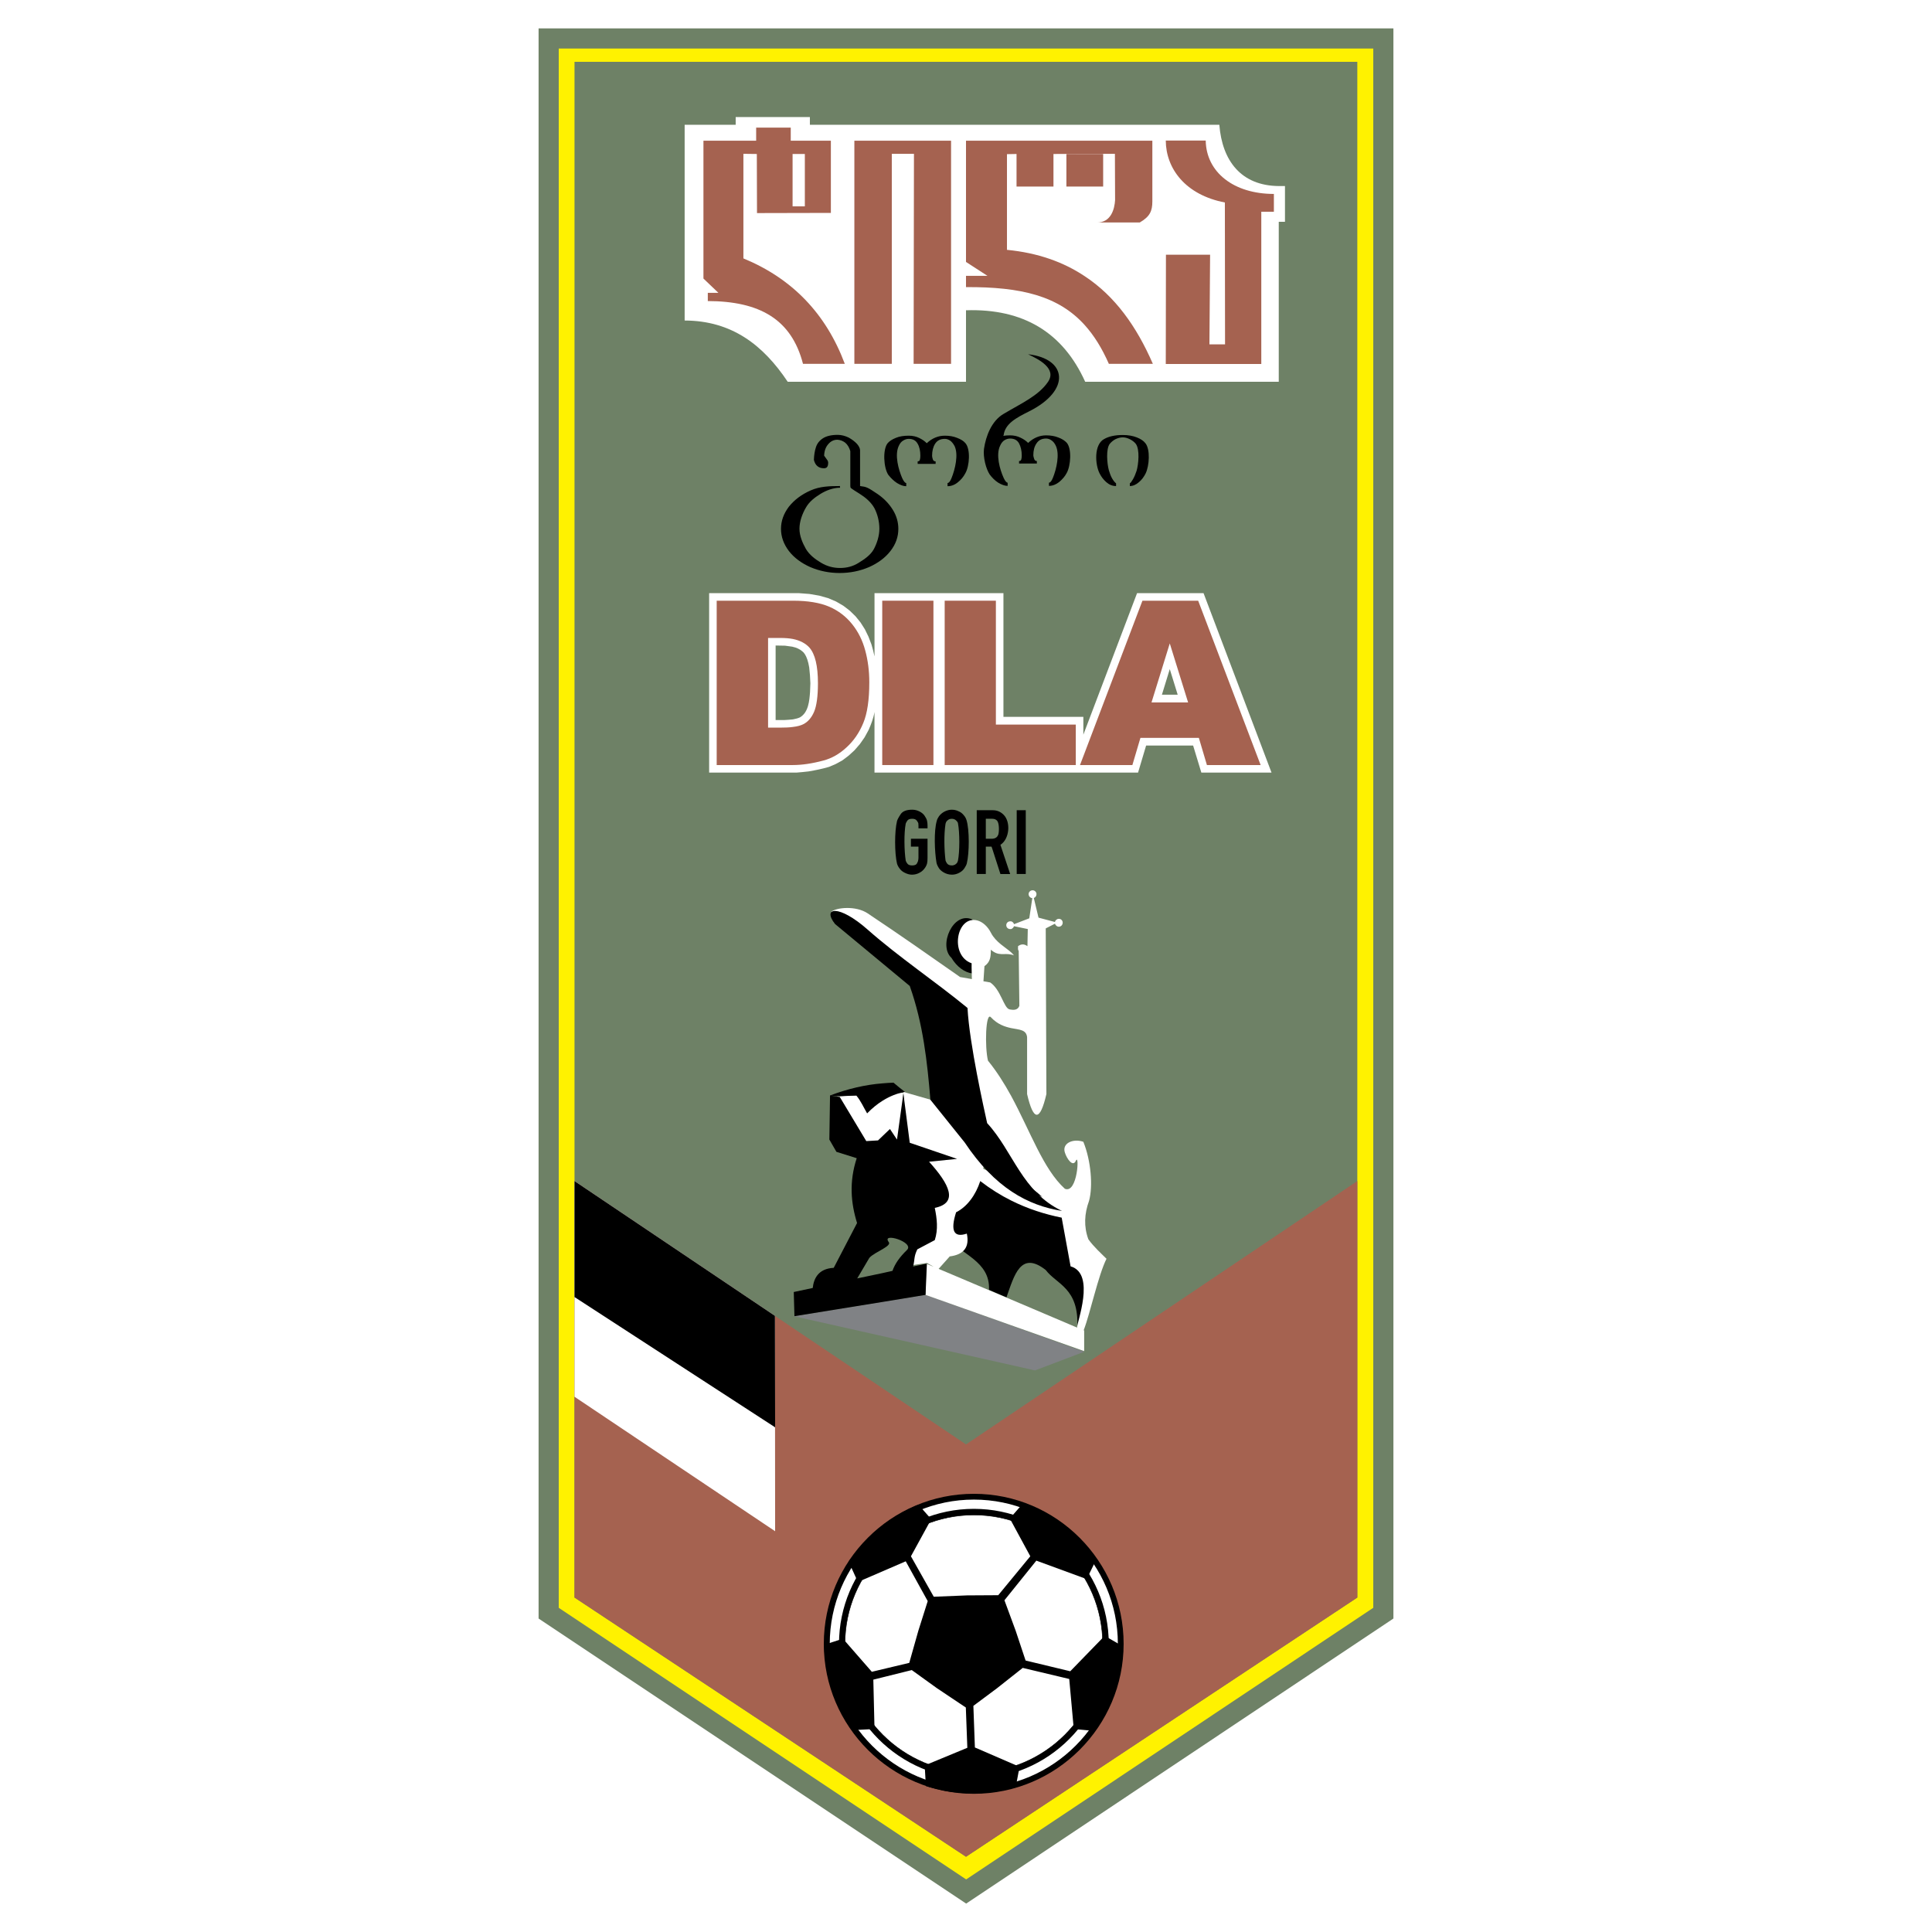 <?xml version="1.0" encoding="utf-8"?>
<!-- Generator: Adobe Illustrator 13.0.0, SVG Export Plug-In . SVG Version: 6.00 Build 14948)  -->
<!DOCTYPE svg PUBLIC "-//W3C//DTD SVG 1.0//EN" "http://www.w3.org/TR/2001/REC-SVG-20010904/DTD/svg10.dtd">
<svg version="1.0" id="Layer_1" xmlns="http://www.w3.org/2000/svg" xmlns:xlink="http://www.w3.org/1999/xlink" x="0px" y="0px"
	 width="192.756px" height="192.756px" viewBox="0 0 192.756 192.756" enable-background="new 0 0 192.756 192.756"
	 xml:space="preserve">
<g>
	<polygon fill-rule="evenodd" clip-rule="evenodd" fill="#FFFFFF" points="0,0 192.756,0 192.756,192.756 0,192.756 0,0 	"/>
	<polygon fill-rule="evenodd" clip-rule="evenodd" fill="#6E8166" points="96.395,2.834 53.735,2.834 53.735,161.48 96.395,189.922 
		139.021,161.48 139.021,2.834 96.395,2.834 	"/>
	<polygon fill-rule="evenodd" clip-rule="evenodd" fill="#FFF200" points="55.745,160.41 96.395,187.51 137.012,160.41 
		137.012,4.844 55.745,4.844 55.745,160.41 	"/>
	<polygon fill-rule="evenodd" clip-rule="evenodd" fill="#6E8166" points="96.378,6.167 57.319,6.167 57.319,159.387 
		96.378,185.248 135.42,159.387 135.42,6.167 96.378,6.167 	"/>
	<path fill-rule="evenodd" clip-rule="evenodd" fill="#FFFFFF" d="M68.307,12.449h5.092v-0.771h7.403v0.771h40.851
		c0.284,3.601,2.178,6.08,5.929,6.113h0.62v3.567h-0.62v15.962H108.27c-2.228-4.941-6.197-7.319-11.892-7.135v7.135H78.591
		c-2.446-3.668-5.578-6.097-10.284-6.113V12.449L68.307,12.449z"/>
	<path fill-rule="evenodd" clip-rule="evenodd" fill="#A56250" d="M70.183,14.04h5.259v-1.307h3.451v1.307h4.003v7.202l-7.37,0.017
		l-0.017-5.896l-1.34-0.017v10.435c4.874,2.01,8.241,5.51,10.117,10.519h-4.171c-1.156-4.472-4.355-6.248-9.497-6.264v-0.821h1.056
		l-1.491-1.424V14.04L70.183,14.04z"/>
	<polygon fill-rule="evenodd" clip-rule="evenodd" fill="#FFFFFF" points="79.076,15.363 80.299,15.363 80.299,20.588 
		79.076,20.588 79.076,15.363 	"/>
	<polygon fill-rule="evenodd" clip-rule="evenodd" fill="#A56250" points="85.24,14.04 94.888,14.04 94.888,36.299 91.152,36.299 
		91.186,15.346 88.975,15.346 88.975,36.299 85.24,36.299 85.24,14.04 	"/>
	<polygon fill-rule="evenodd" clip-rule="evenodd" fill="#A56250" points="108.22,15.363 106.394,15.363 106.394,18.612 
		108.22,18.612 110.062,18.612 110.062,15.363 108.22,15.363 	"/>
	<path fill-rule="evenodd" clip-rule="evenodd" fill="#A56250" d="M108.22,27.556c-2.11-1.407-4.656-2.328-7.755-2.629v-9.547
		l0.955-0.017v3.25h3.684v-3.25l3.116-0.017h3.015l0.017,4.623c-0.051,0.871-0.401,2.244-1.81,2.228h4.271
		c1.005-0.586,1.257-1.123,1.257-2.111V14.04h-6.75H96.378v12.093l2.144,1.39h-2.144v1.123c5.511-0.034,9.229,0.887,11.842,3.785
		c0.938,1.039,1.725,2.311,2.411,3.869h4.389C113.395,32.564,111.251,29.549,108.22,27.556L108.22,27.556z"/>
	<path fill-rule="evenodd" clip-rule="evenodd" fill="#A56250" d="M116.31,14.023h3.985c0.051,3.166,2.798,5.326,6.801,5.326v1.775
		h-1.256v15.191h-9.53l0.017-10.904h4.405l-0.067,8.944h1.558l-0.017-14.153C118.286,19.45,116.326,16.837,116.31,14.023
		L116.31,14.023z"/>
	<path fill-rule="evenodd" clip-rule="evenodd" fill="#FFFFFF" d="M120.078,59.178h-3.367h-3.266l-5.359,14.119v-1.775h-7.973
		V59.178H87.25v6.314c-0.084-0.402-0.185-0.804-0.302-1.189l-0.302-0.787l-0.351-0.721l-0.436-0.687l-0.502-0.62l-0.586-0.57
		l-0.637-0.485l-0.72-0.419l-0.788-0.335l-0.888-0.251l-0.971-0.167l-1.089-0.084h-0.57h-8.357v17.905h8.357h0.369
		c0.402-0.034,0.787-0.067,1.189-0.117c0.687-0.117,1.357-0.251,2.043-0.452l0.67-0.285l0.67-0.369l0.62-0.469l0.586-0.536
		l0.536-0.619l0.469-0.67l0.402-0.737c0.251-0.569,0.486-1.172,0.586-1.792v6.046c8.776,0,17.519,0,26.296,0l0.804-2.697h2.361
		h2.329l0.82,2.697h7.001L120.078,59.178L120.078,59.178z M80.818,69.043c-0.067,0.871-0.15,2.026-1.005,2.529
		c-0.217,0.101-0.452,0.151-0.704,0.201c-0.284,0.034-0.585,0.05-0.871,0.067h-0.854v-7.437l0.938,0.017l0.737,0.101l0.05,0.017
		l0.252,0.067l0.251,0.101l0.218,0.117l0.184,0.134l0.167,0.151l0.134,0.184l0.117,0.218l0.118,0.301l0.1,0.352l0.084,0.418
		c0.067,0.536,0.101,1.056,0.117,1.591L80.818,69.043L80.818,69.043z M116.711,69.311h-0.787l0.787-2.562v0.017l0.788,2.545H116.711
		L116.711,69.311z"/>
	<polygon fill-rule="evenodd" clip-rule="evenodd" fill="#A56250" points="88.021,76.329 93.129,76.329 93.129,59.932 
		88.021,59.932 88.021,76.329 	"/>
	<path fill-rule="evenodd" clip-rule="evenodd" fill="#A56250" d="M85.022,62.277c-0.603-0.754-1.356-1.34-2.278-1.742
		c-0.938-0.402-2.144-0.603-3.635-0.603h-7.604v16.397h7.604c0.905,0,1.927-0.151,3.049-0.452c0.82-0.217,1.591-0.653,2.294-1.306
		c0.72-0.653,1.273-1.458,1.675-2.429c0.402-0.955,0.603-2.312,0.603-4.07c0-1.122-0.134-2.177-0.402-3.165
		C86.061,63.901,85.625,63.031,85.022,62.277L85.022,62.277z M81.22,71.02c-0.251,0.586-0.62,1.005-1.055,1.223
		c-0.251,0.134-0.603,0.234-1.056,0.285c-0.351,0.05-0.753,0.067-1.239,0.067h-1.239V63.65h1.273c0.436,0,0.854,0.034,1.206,0.101
		c0.721,0.15,1.257,0.435,1.642,0.854c0.57,0.653,0.854,1.826,0.854,3.567C81.605,69.479,81.471,70.434,81.22,71.02L81.22,71.02z"/>
	<polygon fill-rule="evenodd" clip-rule="evenodd" fill="#A56250" points="99.359,59.932 94.251,59.932 94.251,76.329 
		107.332,76.329 107.332,72.292 99.359,72.292 99.359,59.932 	"/>
	<path fill-rule="evenodd" clip-rule="evenodd" fill="#A56250" d="M119.542,59.932h-2.831h-2.729l-6.23,16.397h5.226l0.804-2.713
		h2.931h2.897l0.805,2.713h5.359L119.542,59.932L119.542,59.932z M116.711,70.082h-1.825l1.825-5.896v0.017l1.826,5.878H116.711
		L116.711,70.082z"/>
	<path fill-rule="evenodd" clip-rule="evenodd" d="M99.008,84.704v-1.021c0.185-0.017,0.352-0.067,0.469-0.201
		c0.066-0.083,0.101-0.151,0.134-0.251c0.084-0.335,0.084-1.105-0.134-1.357c-0.117-0.117-0.268-0.184-0.469-0.184v-0.854h0.033
		c0.436,0,0.787,0.151,1.089,0.452c0.737,0.737,0.586,2.429-0.318,2.999l0.972,2.914h-0.972L99.008,84.704L99.008,84.704z
		 M101.437,87.199v-6.365h0.904v6.365H101.437L101.437,87.199z M99.008,80.834v0.854h-0.653v1.993h0.653v1.021l-0.084-0.234h-0.569
		v2.73H97.45v-6.365H99.008L99.008,80.834z M94.971,87.266v-0.921c0.117,0,0.218-0.033,0.318-0.083
		c0.083-0.05,0.15-0.117,0.201-0.184c0.033-0.067,0.067-0.134,0.084-0.201c0.184-0.904,0.184-2.83,0-3.751
		c0-0.05-0.051-0.117-0.101-0.185c-0.134-0.167-0.302-0.251-0.502-0.251v-0.904c0.234,0,0.452,0.05,0.653,0.15
		c0.218,0.084,0.385,0.218,0.52,0.385c0.15,0.167,0.234,0.335,0.285,0.502c0.302,0.955,0.285,3.283,0.033,4.305
		c-0.033,0.15-0.117,0.301-0.234,0.486c-0.117,0.184-0.285,0.335-0.502,0.452C95.49,87.199,95.239,87.266,94.971,87.266
		L94.971,87.266z M92.325,86.529c-0.151,0.234-0.335,0.419-0.569,0.536c-0.234,0.134-0.486,0.201-0.771,0.201
		c-0.234,0-0.469-0.067-0.704-0.184c-0.218-0.101-0.402-0.251-0.519-0.419c-0.134-0.167-0.218-0.334-0.268-0.502
		c-0.251-1.056-0.251-3.233,0-4.238c0.034-0.134,0.151-0.369,0.352-0.67c0.201-0.318,0.586-0.469,1.172-0.469
		c0.269,0,0.503,0.067,0.737,0.184c0.218,0.117,0.385,0.251,0.502,0.436c0.117,0.167,0.201,0.335,0.234,0.486
		c0.034,0.151,0.05,0.301,0.05,0.485v0.268h-0.905v-0.268c0-0.1-0.017-0.184-0.017-0.251c-0.017-0.05-0.067-0.134-0.15-0.251
		c-0.084-0.117-0.235-0.184-0.453-0.184c-0.268,0-0.418,0.067-0.502,0.201c-0.084,0.134-0.134,0.218-0.151,0.284
		c-0.185,0.955-0.151,2.713,0,3.686c0.017,0.05,0.05,0.15,0.151,0.284c0.083,0.134,0.251,0.201,0.485,0.201
		c0.251,0,0.419-0.067,0.486-0.201s0.117-0.234,0.117-0.301c0.017-0.05,0.033-0.151,0.033-0.268v-1.105h-0.753v-0.787h1.658v1.893
		c0,0.268-0.017,0.469-0.05,0.586C92.459,86.278,92.408,86.396,92.325,86.529L92.325,86.529z M94.971,80.785v0.904
		c-0.117,0-0.218,0.017-0.335,0.083c-0.101,0.067-0.167,0.134-0.218,0.201c-0.034,0.067-0.067,0.151-0.083,0.218
		c-0.167,1.039-0.134,2.596,0,3.651c0.016,0.067,0.067,0.185,0.15,0.301c0.101,0.134,0.251,0.201,0.486,0.201v0.921
		c-0.302,0-0.586-0.083-0.837-0.234c-0.251-0.15-0.419-0.318-0.52-0.519c-0.117-0.201-0.167-0.352-0.184-0.469
		c-0.184-1.089-0.268-3.132,0.034-4.153c0.033-0.151,0.117-0.302,0.218-0.452c0.15-0.201,0.335-0.352,0.553-0.469
		c0.234-0.117,0.469-0.184,0.72-0.184C94.955,80.785,94.955,80.785,94.971,80.785L94.971,80.785z"/>
	<polygon fill-rule="evenodd" clip-rule="evenodd" fill="#A56250" points="57.319,117.834 57.319,159.387 96.378,185.248 
		135.42,159.387 135.42,117.834 96.378,144.111 57.319,117.834 	"/>
	<polygon fill-rule="evenodd" clip-rule="evenodd" fill="#FFFFFF" points="57.319,117.834 57.319,139.355 77.334,152.771 
		77.317,131.283 57.319,117.834 	"/>
	<polygon fill-rule="evenodd" clip-rule="evenodd" points="57.319,117.834 57.319,129.406 77.334,142.404 77.317,131.283 
		57.319,117.834 	"/>
	<path fill-rule="evenodd" clip-rule="evenodd" d="M97.165,149.037c8.224,0,14.94,6.715,14.94,14.973
		c0,8.24-6.717,14.957-14.94,14.957c-8.257,0-14.974-6.717-14.974-14.957C82.191,155.752,88.908,149.037,97.165,149.037
		L97.165,149.037z"/>
	
		<path fill-rule="evenodd" clip-rule="evenodd" fill="#FFFFFF" stroke="#000000" stroke-width="0.216" stroke-miterlimit="2.613" d="
		M97.165,149.506c7.973,0,14.472,6.516,14.472,14.504c0,7.973-6.499,14.488-14.472,14.488c-7.972,0-14.488-6.516-14.488-14.488
		C82.677,156.021,89.193,149.506,97.165,149.506L97.165,149.506z"/>
	<path fill-rule="evenodd" clip-rule="evenodd" stroke="#000000" stroke-width="0.216" stroke-miterlimit="2.613" d="
		M97.165,150.645c7.336,0,13.349,5.996,13.349,13.365c0,7.354-6.013,13.35-13.349,13.35c-7.353,0-13.349-5.996-13.349-13.35
		C83.816,156.641,89.812,150.645,97.165,150.645L97.165,150.645z"/>
	<path fill-rule="evenodd" clip-rule="evenodd" fill="#FFFFFF" d="M97.165,151.146c7.068,0,12.847,5.779,12.847,12.863
		c0,7.068-5.778,12.848-12.847,12.848c-7.084,0-12.863-5.779-12.863-12.848C84.302,156.926,90.081,151.146,97.165,151.146
		L97.165,151.146z"/>
	<path fill-rule="evenodd" clip-rule="evenodd" d="M84.277,164.01c0,7.098,5.782,12.873,12.888,12.873
		c7.098,0,12.872-5.775,12.872-12.873c0-7.105-5.774-12.889-12.872-12.889C90.059,151.121,84.277,156.904,84.277,164.01
		L84.277,164.01z M84.327,164.01c0-7.078,5.759-12.838,12.838-12.838c7.069,0,12.821,5.76,12.821,12.838
		c0,7.07-5.752,12.822-12.821,12.822C90.086,176.832,84.327,171.08,84.327,164.01L84.327,164.01z"/>
	<path fill-rule="evenodd" clip-rule="evenodd" d="M85.005,172.619l2.245-0.117l-0.118-4.924l3.836-0.955l2.512,1.809l2.881,1.926
		l0.15,4.02l-4.254,1.76l0.117,2.061c2.78,0.871,5.493,1.004,8.961,0.133l0.385-2.059l-4.455-1.928l-0.151-4.152l2.362-1.76
		l2.562-2.027l4.64,1.105l0.452,4.992l1.977,0.184c1.993-2.98,2.646-5.594,2.764-8.525l-1.658-0.955l-3.434,3.535l-4.456-1.072
		l-0.987-2.965l-1.123-3.047l3.183-3.953l5.024,1.842l0.922-1.893c-2.11-2.898-4.623-4.473-7.336-5.594l-1.257,1.439l2.044,3.77
		l-3.199,3.885l-3.099,0.018l-3.333,0.135l-2.278-4.037l2.027-3.701l-1.273-1.441c-2.696,1.123-4.857,2.764-6.967,5.678l0.921,2.027
		l4.773-2.061l2.194,3.971l-0.938,2.963l-0.904,3.199l-3.735,0.889l-2.881-3.301l-1.876,0.604
		C82.359,167.025,82.996,169.639,85.005,172.619L85.005,172.619z"/>
	<polygon fill-rule="evenodd" clip-rule="evenodd" fill="#FFFFFF" points="83.532,109.375 90.13,109.023 89.779,113.914 
		85.022,113.914 83.532,109.375 	"/>
	<polygon fill-rule="evenodd" clip-rule="evenodd" fill="#808285" points="79.193,131.316 92.341,129.189 108.169,134.867 
		103.262,136.727 79.193,131.316 	"/>
	<path fill-rule="evenodd" clip-rule="evenodd" d="M100.414,129.439c0.771-2.176,1.407-4.705,3.92-2.729
		c1.088,1.439,3.333,1.791,3.148,5.711c1.658-3.77,1.289-5.611-0.452-6.18v-4.941c-5.812-4.254-11.054-6.867-12.595,2.094
		c1.424,1.775,4.372,2.412,4.238,5.293L100.414,129.439L100.414,129.439z"/>
	<path fill-rule="evenodd" clip-rule="evenodd" d="M97.014,91.738c-1.926-0.871-3.417,2.613-2.093,3.819
		c0.553,0.938,1.373,1.474,2.06,1.558C96.864,95.038,97.132,93.799,97.014,91.738L97.014,91.738z"/>
	<path fill-rule="evenodd" clip-rule="evenodd" fill="#FFFFFF" d="M110.396,125.588c-0.485-0.486-1.272-1.189-1.809-1.943
		c-0.469-1.271-0.402-2.545,0.067-3.834c0.401-1.457,0.2-4.004-0.569-5.896c-1.039-0.352-2.145,0.15-1.843,1.072
		c0.201,0.652,0.804,1.473,1.089,0.836c0.385-0.887,0.185,3.318-1.089,2.781c-2.16-1.959-3.434-5.711-5.359-9.262
		c-0.671-1.223-1.424-2.428-2.312-3.518c-0.335-1.373-0.234-4.891,0.285-4.338c0.67,0.721,1.406,0.955,2.026,1.088
		c0.854,0.168,1.507,0.15,1.591,0.904v5.678c0.637,2.748,1.29,2.748,1.926,0l-0.066-16.53l0.921-0.469
		c0.05,0.167,0.201,0.301,0.386,0.301c0.218,0,0.385-0.184,0.385-0.402s-0.167-0.385-0.385-0.385c-0.185,0-0.353,0.134-0.386,0.318
		l-1.642-0.436l-0.469-1.959c0.15-0.05,0.268-0.202,0.268-0.386c0-0.217-0.184-0.385-0.385-0.385c-0.218,0-0.402,0.167-0.402,0.385
		c0,0.201,0.168,0.386,0.368,0.402l-0.301,2.01l-1.524,0.586c-0.033-0.134-0.15-0.251-0.284-0.284c-0.034,0-0.067,0-0.101,0
		c-0.218,0-0.386,0.167-0.386,0.385c0,0.217,0.168,0.385,0.386,0.385c0.033,0,0.066,0,0.101,0c0.134-0.05,0.234-0.15,0.284-0.285
		l1.374,0.285l-0.034,1.708c-0.318-0.234-0.619-0.234-0.938,0c0.017,0.151-0.051,0.335,0.066,0.469
		c0.018,1.825,0.051,3.668,0.067,5.477c-0.134,0.402-0.503,0.436-0.82,0.385c-0.067,0-0.117-0.018-0.185-0.033
		c-0.553-0.15-0.854-1.977-1.909-2.68c-0.234-0.033-0.47-0.084-0.67-0.117l0.101-1.508c0.569-0.402,0.637-0.888,0.637-1.642
		c0.77,0.687,1.306,0.318,2.026,0.486c0.083,0.017,0.184,0.034,0.284,0.084c-0.084-0.101-0.167-0.201-0.284-0.302
		c-0.553-0.502-1.524-1.005-2.01-1.943c-0.335-0.67-0.854-1.105-1.357-1.239c-2.093-0.553-2.813,3.5-0.569,4.271
		c-0.017,0.502,0.017,1.055,0.017,1.574c-0.402-0.066-0.787-0.133-1.172-0.201c-3.233-2.26-5.896-4.136-9.212-6.347
		c-1.189-0.804-3.132-0.586-3.618-0.184c6.113,5.042,13.332,7.051,12.294,19.193c1.641,2.229,3.602,4.439,5.628,6.434
		c1.021,1.02,2.076,1.975,3.115,2.846l-3.115-1.49l-2.78-1.322c0.033-0.234,0.05-0.471,0.05-0.705l-4.757-6.029l-3.266-0.938
		l1.005,17.268l1.356-0.201l0.67,0.387l-0.754-0.318l-0.067,3.115l8.542,3.031l7.285,2.58v-2.061l-0.05-0.018
		C108.771,131.031,109.576,127.213,110.396,125.588L110.396,125.588z M100.884,129.658l-7.236-3.064l1.105-1.24
		c1.424-0.184,1.993-0.938,1.708-2.277c-1.306,0.436-1.658-0.285-1.072-2.127c1.105-0.553,1.96-1.727,2.412-3.115
		c1.021,0.787,2.043,1.424,3.082,1.941c1.675,0.838,3.366,1.373,5.041,1.709l0.888,4.857c2.562,0.736,0.569,5.729,0.653,6.113
		L100.884,129.658L100.884,129.658z"/>
	<path fill-rule="evenodd" clip-rule="evenodd" d="M83.313,92.19l7.454,6.181c1.34,3.785,1.742,7.57,2.06,11.355l3.417,4.254
		c3.015,4.523,6.298,6.299,9.714,6.834c-4.003-1.893-4.874-5.945-7.47-8.76c-0.285-1.307-1.775-7.906-1.959-11.49
		c-3.216-2.646-6.817-5.041-9.949-7.804C83.682,90.197,81.991,90.516,83.313,92.19L83.313,92.19z"/>
	<path fill-rule="evenodd" clip-rule="evenodd" d="M95.49,115.623l-4.723-1.609l-0.637-4.924l-0.636,4.605l-0.704-1.055l-0.72,0.688
		l-0.469,0.451l-1.172,0.068l-2.646-4.406l-0.938-0.133l0.971,0.066c0.537-0.033,1.089-0.051,1.625-0.066
		c0.436,0.518,0.72,1.172,1.072,1.775c0.503-0.52,1.022-0.939,1.558-1.273c0.704-0.436,1.44-0.736,2.211-0.871
		c-0.385-0.301-0.771-0.604-1.139-0.922c-0.368,0.018-0.72,0.033-1.072,0.068c-1.759,0.133-3.5,0.553-5.242,1.205h-0.017
		l-0.067,4.404l0.704,1.225l2.026,0.635c-0.771,2.361-0.586,4.473,0.034,6.467l-2.328,4.471c-1.558,0.084-1.993,1.088-2.094,2.01
		l-1.893,0.402l0.067,2.412l8.81-1.424l4.271-0.703l0.134-3.115l-1.374,0.285c0.185-0.721,0.05-0.939,0.419-1.709l1.742-0.922
		c0.352-1.072,0.218-2.145,0-3.215c2.395-0.504,1.457-2.363-0.569-4.607L95.49,115.623L95.49,115.623z M90.482,124.717
		c-0.72,0.703-1.189,1.357-1.44,2.076l-0.972,0.219l-2.545,0.535l1.206-2.043c0.251-0.301,0.854-0.604,1.34-0.887
		c0.419-0.252,0.754-0.486,0.603-0.688C87.87,122.891,91.303,123.93,90.482,124.717L90.482,124.717z"/>
	<path fill-rule="evenodd" clip-rule="evenodd" d="M96.311,47.219c-0.184,0.352-0.435,0.653-0.753,0.904
		c-0.302,0.251-0.654,0.386-1.022,0.386v-0.318c0.134,0,0.268-0.167,0.402-0.502c0.352-0.871,0.704-2.328,0.302-3.182
		c-0.134-0.251-0.285-0.436-0.452-0.553c-0.185-0.117-0.352-0.168-0.52-0.168c-0.436,0-0.754,0.151-0.971,0.486
		c-0.201,0.318-0.302,0.72-0.302,1.189c0,0.083,0.017,0.201,0.067,0.352c0.05,0.151,0.134,0.218,0.285,0.218v0.251h-1.792V46.03
		c0.118,0,0.201-0.05,0.218-0.151c0.034-0.1,0.05-0.251,0.05-0.418c0-0.469-0.083-0.871-0.268-1.189
		c-0.184-0.335-0.485-0.486-0.888-0.486c-0.184,0-0.369,0.051-0.552,0.168c-0.185,0.101-0.335,0.284-0.453,0.553
		c-0.418,0.904-0.017,2.345,0.352,3.199c0.151,0.318,0.285,0.486,0.402,0.486v0.318c-0.285,0-0.586-0.117-0.921-0.318
		c-0.335-0.218-0.62-0.502-0.871-0.821c-0.469-0.704-0.569-2.529-0.067-3.149c0.184-0.218,0.452-0.385,0.821-0.536
		c0.352-0.151,0.787-0.218,1.29-0.218c0.402,0,0.754,0.083,1.055,0.234c0.302,0.151,0.553,0.318,0.737,0.519
		c0.536-0.502,1.139-0.753,1.809-0.753c0.452,0,0.854,0.067,1.223,0.218c0.352,0.134,0.637,0.301,0.821,0.519
		C96.847,44.808,96.73,46.499,96.311,47.219L96.311,47.219z"/>
	<path fill-rule="evenodd" clip-rule="evenodd" d="M106.428,47.186c-0.185,0.352-0.436,0.636-0.754,0.904
		c-0.318,0.251-0.653,0.385-1.021,0.385v-0.318c0.134,0,0.268-0.167,0.401-0.502c0.352-0.871,0.687-2.328,0.285-3.183
		c-0.117-0.251-0.269-0.435-0.453-0.552c-0.167-0.117-0.351-0.167-0.519-0.167c-0.419,0-0.737,0.151-0.955,0.485
		c-0.218,0.318-0.317,0.704-0.317,1.189c0,0.084,0.033,0.201,0.083,0.352c0.034,0.134,0.134,0.218,0.269,0.218v0.251h-1.775v-0.251
		c0.117,0,0.184-0.051,0.218-0.151c0.033-0.1,0.05-0.251,0.05-0.418c0-0.469-0.101-0.871-0.268-1.189
		c-0.185-0.334-0.486-0.485-0.888-0.485c-0.185,0-0.386,0.05-0.57,0.167c-0.167,0.101-0.317,0.285-0.435,0.552
		c-0.436,0.905-0.034,2.345,0.352,3.2c0.15,0.318,0.284,0.485,0.401,0.485v0.318c-0.284,0-0.603-0.117-0.938-0.318
		c-0.335-0.217-0.62-0.502-0.854-0.821c-0.368-0.552-0.67-1.725-0.569-2.546c0.185-1.272,0.754-2.797,1.96-3.5
		c1.775-1.055,3.483-1.809,4.422-3.182c0.921-1.34-0.922-2.261-1.977-2.764c3.902,0.436,4.287,3.601,0.101,5.695
		c-1.307,0.653-2.412,1.239-2.546,2.395l-0.051,0.05c0.218-0.034,0.452-0.05,0.704-0.05c0.385,0,0.736,0.084,1.038,0.234
		c0.318,0.151,0.553,0.318,0.754,0.52c0.536-0.502,1.139-0.754,1.792-0.754c0.452,0,0.871,0.067,1.239,0.218
		c0.352,0.134,0.62,0.302,0.821,0.519C106.946,44.774,106.829,46.466,106.428,47.186L106.428,47.186z"/>
	<path fill-rule="evenodd" clip-rule="evenodd" d="M110.631,46.918c0.084,0.285,0.185,0.569,0.318,0.804
		c0.135,0.234,0.269,0.401,0.402,0.502v0.269c-0.368,0-0.687-0.134-0.972-0.385c-0.285-0.251-0.502-0.536-0.67-0.871
		c-0.452-0.871-0.586-2.881,0.452-3.434c0.469-0.268,1.089-0.402,1.859-0.402c0.536,0,1.005,0.084,1.391,0.235
		c0.385,0.15,0.67,0.335,0.854,0.569c0.52,0.62,0.402,2.278,0.034,3.032c-0.168,0.335-0.386,0.636-0.671,0.871
		c-0.284,0.251-0.586,0.385-0.904,0.385v-0.269c0.084-0.05,0.185-0.184,0.318-0.418c0.135-0.234,0.252-0.52,0.352-0.821
		c0.185-0.603,0.353-2.144-0.083-2.713c-0.151-0.184-0.352-0.335-0.587-0.452c-0.234-0.117-0.469-0.184-0.703-0.184
		c-0.251,0-0.485,0.067-0.737,0.184c-0.218,0.117-0.419,0.285-0.569,0.469C110.33,44.808,110.447,46.248,110.631,46.918
		L110.631,46.918z"/>
	<path fill-rule="evenodd" clip-rule="evenodd" d="M85.81,48.493c0.653,0.083,0.737,0.117,1.758,0.804
		c0.653,0.452,1.156,0.988,1.524,1.591c0.368,0.603,0.536,1.24,0.536,1.876c0,0.788-0.251,1.524-0.787,2.211
		c-0.519,0.67-1.239,1.206-2.144,1.608c-0.905,0.385-1.876,0.586-2.931,0.586c-1.039,0-2.01-0.201-2.915-0.586
		c-0.904-0.402-1.625-0.938-2.144-1.608c-0.519-0.687-0.787-1.423-0.787-2.211c0-0.787,0.268-1.524,0.787-2.211
		c0.536-0.67,1.256-1.223,2.177-1.625c0.905-0.402,1.859-0.435,2.915-0.435l0.016,0.167c-0.687,0-1.39,0.268-1.959,0.62
		c-0.569,0.352-1.122,0.771-1.457,1.373c-0.352,0.603-0.636,1.374-0.636,2.094s0.301,1.407,0.636,2.01
		c0.352,0.603,0.955,1.056,1.524,1.39c0.586,0.352,1.206,0.52,1.892,0.52c0.687,0,1.307-0.167,1.86-0.52
		c0.569-0.352,1.172-0.753,1.507-1.356c0.318-0.603,0.553-1.323,0.553-2.043s-0.184-1.457-0.502-2.06
		c-0.335-0.603-0.904-1.072-1.491-1.44c-0.804-0.502-0.971-0.603-0.871-0.687h-0.034v-3.551c-0.101-0.352-0.268-0.637-0.502-0.838
		c-0.234-0.184-0.502-0.285-0.787-0.301c-0.369,0-0.67,0.151-0.921,0.452c-0.251,0.285-0.385,0.67-0.402,1.139
		c0.134,0.201,0.251,0.335,0.301,0.418c0.067,0.084,0.101,0.185,0.101,0.285c0,0.201-0.034,0.335-0.101,0.419
		c-0.05,0.083-0.167,0.134-0.318,0.134c-0.536,0-0.871-0.285-1.005-0.837c0.017-0.486,0.084-0.904,0.201-1.256
		c0.117-0.369,0.335-0.653,0.687-0.888c0.352-0.234,0.854-0.352,1.49-0.352c0.369,0,0.737,0.101,1.089,0.268
		c0.335,0.185,0.62,0.402,0.837,0.637c0.201,0.234,0.302,0.452,0.302,0.636V48.493L85.81,48.493z"/>
</g>
</svg>
